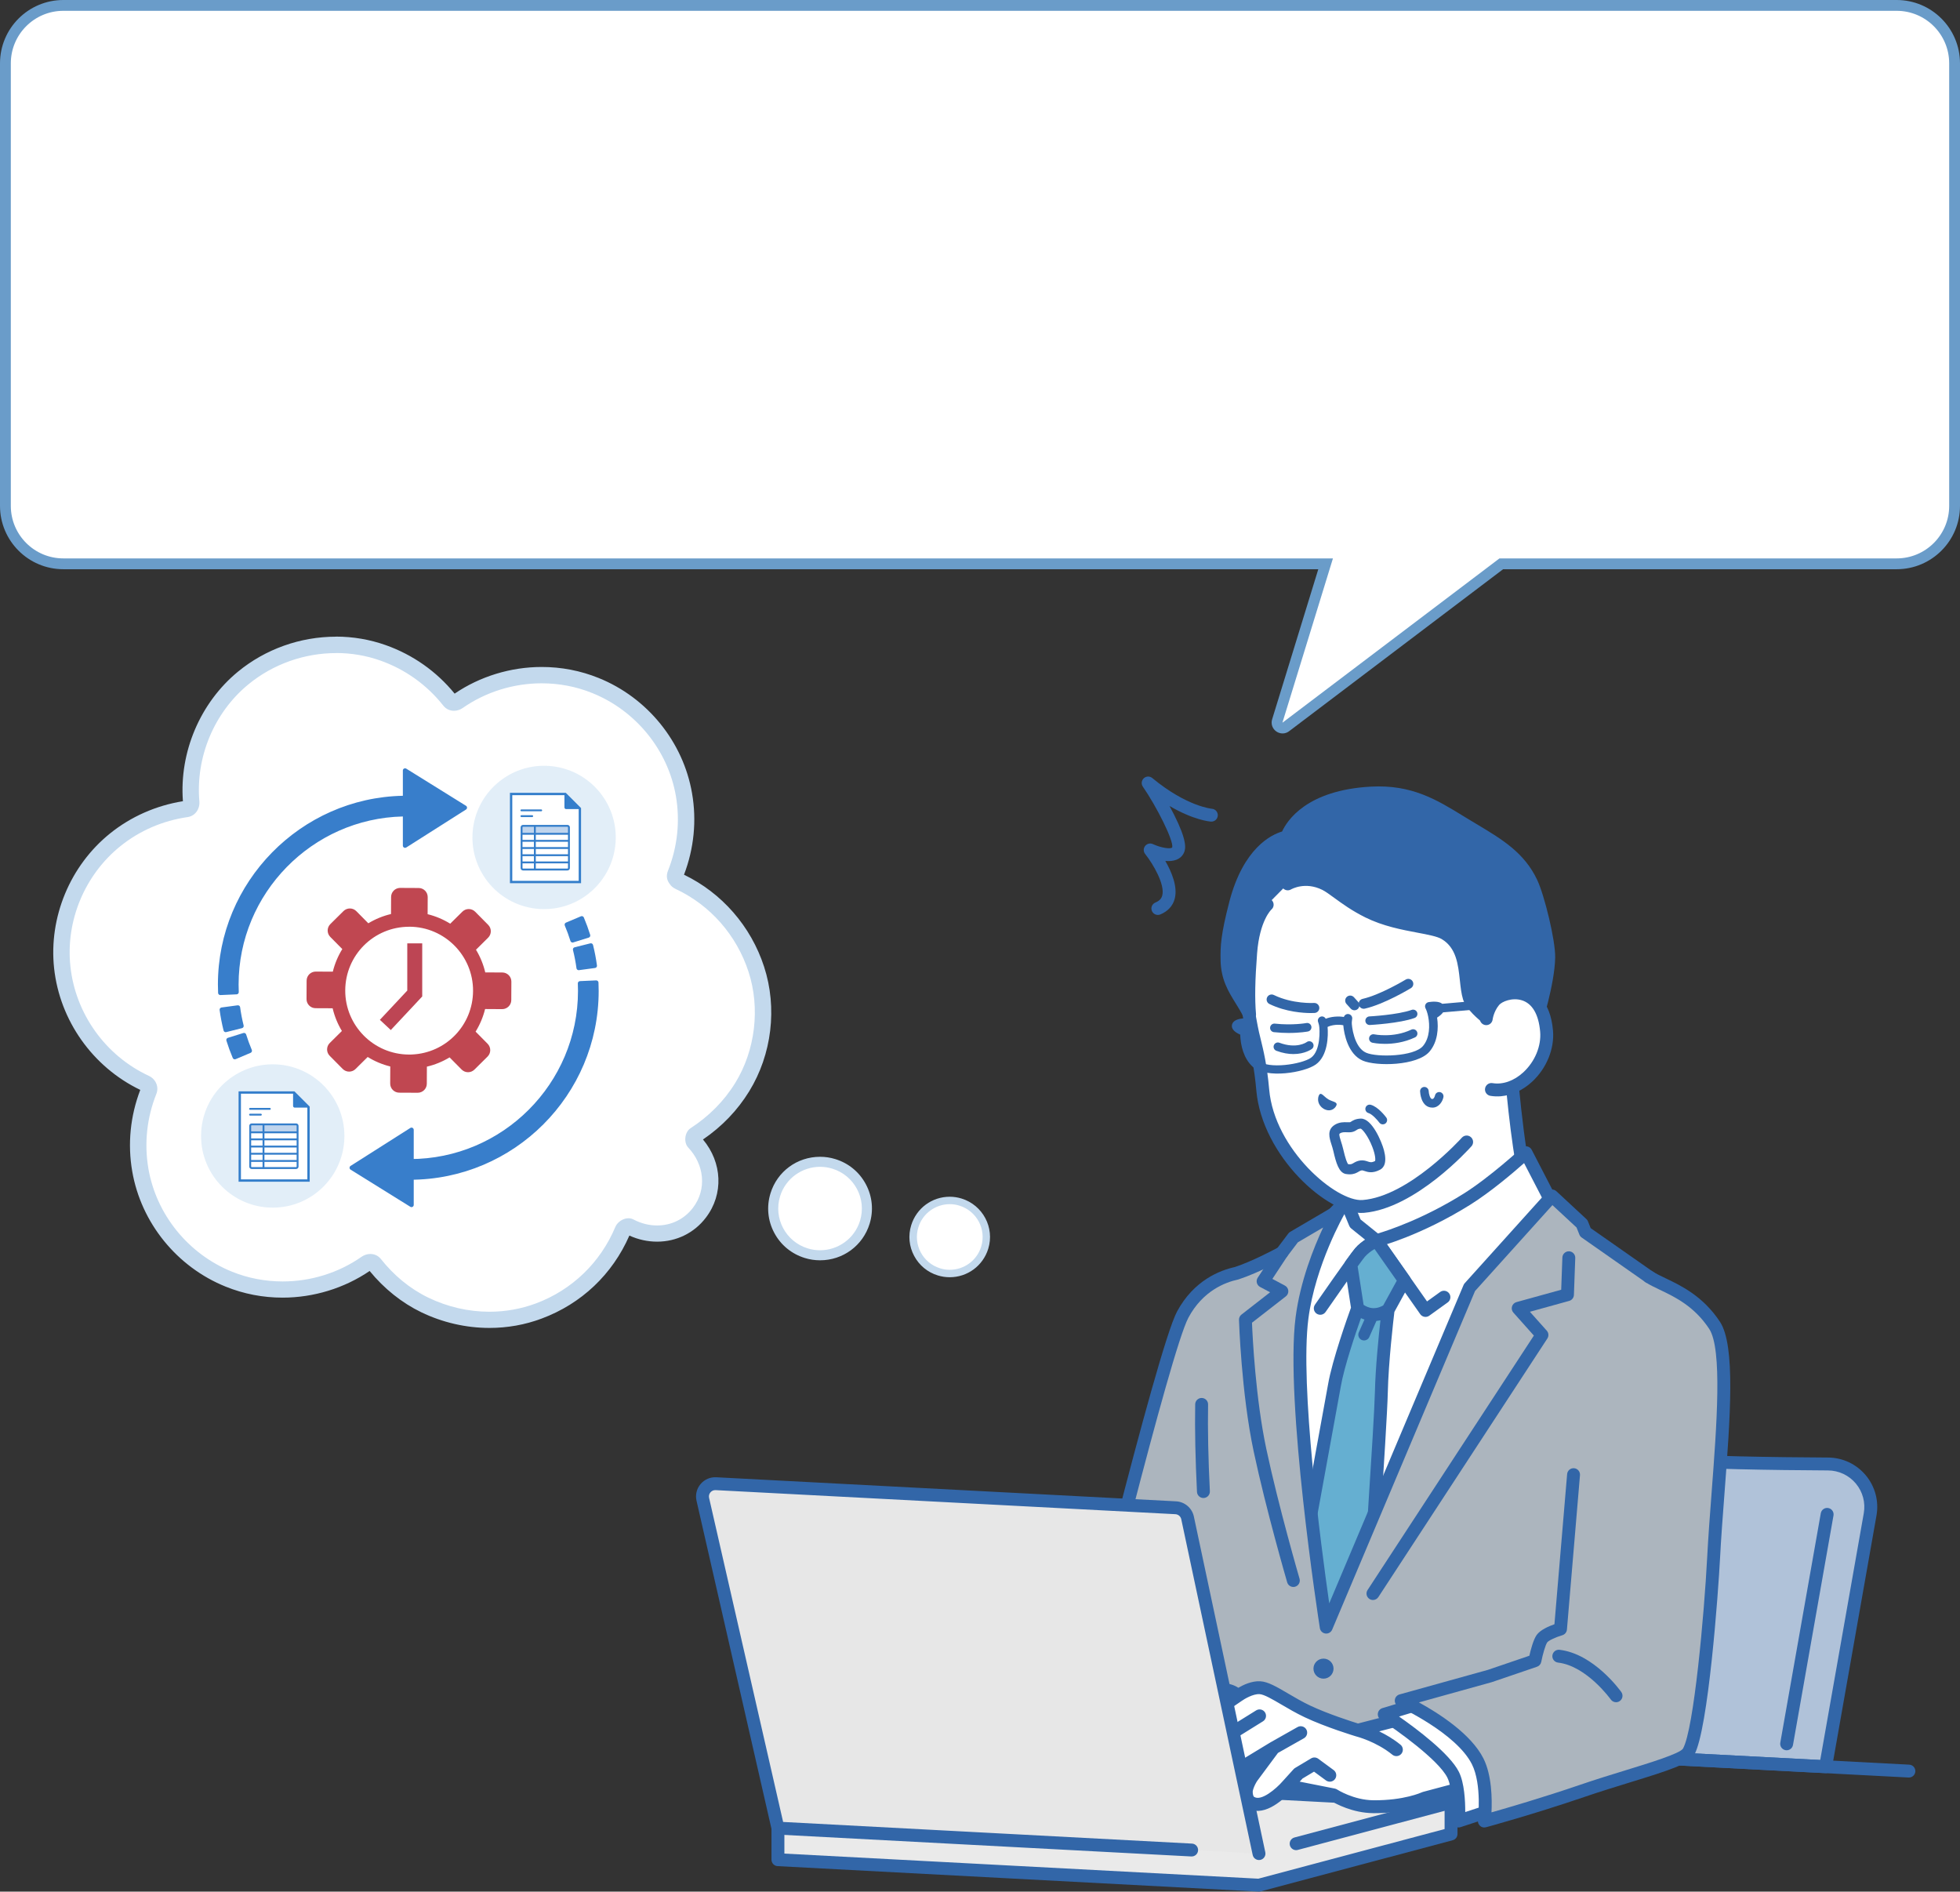 <?xml version="1.0" encoding="UTF-8"?>
<svg id="img01" xmlns="http://www.w3.org/2000/svg" width="289.898" height="279.752" version="1.1" xmlns:xlink="http://www.w3.org/1999/xlink" viewBox="0 0 289.898 279.752">
  <rect x="0" y="0" width="289.898" height="279.752" fill="#333333" stroke="none"/>
  <!-- Generator: Adobe Illustrator 30.1.0, SVG Export Plug-In . SVG Version: 2.1.1 Build 136)  -->
  <defs>
    <style>
      .st0 {
        stroke: #0d1828;
        stroke-width: .313px;
      }

      .st0, .st1 {
        fill: none;
      }

      .st0, .st2 {
        stroke-miterlimit: 10;
      }

      .st3 {
        fill: #347ecb;
      }

      .st4, .st2 {
        fill: #fff;
      }

      .st5 {
        fill: #c3d9ed;
      }

      .st6 {
        fill: #65afd1;
      }

      .st7 {
        clip-path: url(#clippath-1);
      }

      .st8 {
        fill: #3266a8;
      }

      .st9 {
        fill: #acb5be;
      }

      .st10 {
        fill: #b4d2ee;
        isolation: isolate;
        opacity: .38;
      }

      .st11 {
        fill: #387ecb;
      }

      .st12 {
        fill: #b0c2d9;
      }

      .st13 {
        fill: #c04751;
      }

      .st14 {
        fill: #bfd4ed;
      }

      .st15 {
        fill: #e7e7e7;
      }

      .st16 {
        fill: #eaeaea;
      }

      .st2 {
        stroke: #6a9cc9;
        stroke-width: 1.6px;
      }

      .st17 {
        clip-path: url(#clippath);
      }

      .st18 {
        fill: #bd4554;
      }
    </style>
    <clipPath id="clippath">
      <rect class="st1" x="6.631" y="93.06" width="140.115" height="103.411"/>
    </clipPath>
    <clipPath id="clippath-1">
      <rect class="st1" x="6.631" y="93.06" width="140.115" height="103.411"/>
    </clipPath>
  </defs>
  <path class="st2" d="M280.527.8H9.371C4.638.8.8,4.638.8,9.371v65.441c0,4.734,3.838,8.571,8.571,8.571h186.697l-7.141,23.217c-.256.777.668,1.402,1.294.875l31.829-24.092h58.477c4.734,0,8.571-3.838,8.571-8.571V9.371c0-4.734-3.838-8.571-8.571-8.571Z"/>
  <path class="st4" d="M63.208,119.27c-.169-.197-.197-.23-.411-.449-.192.115-.477.252-.975.252-1.435,0-1.923-1.249-1.923-2.29,0-1.074.515-2.29,1.923-2.29,1.441,0,1.917,1.26,1.917,2.29,0,.559-.126,1.118-.449,1.572.142.148.213.225.411.444l-.493.471ZM62.206,117.386c.203.153.236.181.504.411.181-.378.213-.762.213-1.014,0-.745-.285-1.567-1.101-1.567-.811,0-1.101.811-1.101,1.567,0,.772.296,1.567,1.096,1.567.143,0,.285-.022.411-.077-.197-.181-.274-.247-.471-.411l.449-.477Z"/>
  <path class="st4" d="M67.74,118.986c-.099-.099-.197-.197-.307-.329-.318.257-.696.395-1.172.395-.904,0-1.38-.564-1.38-1.189,0-.575.329-.958.8-1.205v-.017c-.208-.252-.334-.569-.334-.854,0-.542.411-1.095,1.194-1.095.614,0,1.062.389,1.062.964,0,.427-.23.778-.865,1.112v.022c.291.34.603.712.811.92.165-.252.279-.625.351-1.074h.718c-.104.663-.312,1.2-.652,1.567.23.252.471.52.718.783h-.942ZM67.055,118.197c-.225-.225-.625-.674-1.008-1.123-.186.126-.4.334-.4.657,0,.4.285.718.75.718.28,0,.51-.11.658-.252ZM66.086,115.715c0,.252.109.444.291.652.345-.213.531-.405.531-.685,0-.213-.115-.46-.395-.46-.296,0-.427.252-.427.493Z"/>
  <path class="st4" d="M70.739,118.017l-.301,1.106h-.822l1.276-4.404h1.161l1.276,4.404h-.827l-.301-1.106h-1.462ZM72.009,117.315l-.537-1.989-.542,1.989h1.079Z"/>
  <g class="st17">
    <g class="st7">
      <g>
        <path class="st4" d="M72.385,195.182c-3.28,0-6.572-.758-9.544-2.196-2.818-1.362-5.394-3.459-7.441-6.04-.198-.242-.451-.296-.627-.296-.209,0-.418.066-.594.198-3.567,2.493-7.959,3.865-12.362,3.865h0c-2.763,0-5.438-.516-7.959-1.537-6.836-2.756-11.844-8.949-13.088-16.141-.671-3.931-.242-7.983,1.244-11.705.198-.494-.099-.933-.495-1.12-6.792-3.163-11.503-9.729-12.296-17.152-.771-7.115,2.235-14.341,7.827-18.843,3.016-2.427,6.649-3.997,10.523-4.557.517-.077.749-.56.716-.999-.605-6.94,2.334-13.978,7.683-18.371,3.842-3.151,8.718-4.897,13.738-4.897,2.4,0,4.755.395,6.979,1.186,3.886,1.372,7.287,3.81,9.852,7.05.198.242.451.296.627.296.209,0,.418-.066.605-.198,3.567-2.493,7.959-3.865,12.362-3.865,2.763,0,5.438.516,7.959,1.537,6.836,2.756,11.844,8.949,13.088,16.142.671,3.931.242,7.983-1.244,11.705-.11.264-.099.483.044.681l.099.154c.088.132.198.22.352.296,5.405,2.515,9.577,7.247,11.437,12.99,1.838,5.666,1.046,12.342-2.08,17.426-1.739,2.822-4.084,5.205-6.99,7.083-.088.055-.187.242-.22.494-.033.253.033.461.099.527,2.851,3.02,3.17,7.313.782,10.465-1.486,1.965-3.776,3.086-6.263,3.086-1.387,0-2.796-.351-4.073-1.021-.044-.022-.11-.044-.176-.044-.308,0-.693.253-.815.538-2.345,5.611-6.759,9.861-12.439,11.98-2.323.868-4.777,1.307-7.309,1.307v-.022h0Z"/>
        <path class="st5" d="M49.698,96.575c2.213,0,4.447.362,6.572,1.12,3.688,1.307,6.88,3.602,9.302,6.665.407.516.98.758,1.574.758.451,0,.903-.143,1.299-.417,3.434-2.394,7.551-3.646,11.668-3.646,2.543,0,5.108.472,7.507,1.449,6.417,2.591,11.173,8.411,12.351,15.23.638,3.733.231,7.533-1.178,11.058-.275.703-.165,1.318.165,1.801,0,.011.022.033.033.044.022.033.044.077.077.11.187.286.462.538.848.714,5.163,2.405,9.048,6.874,10.799,12.266,1.75,5.369,1.002,11.606-1.959,16.416-1.684,2.734-3.93,4.963-6.616,6.709-.87.56-1.057,2.119-.341,2.866,2.334,2.471,2.807,6.127.693,8.905-1.332,1.746-3.28,2.613-5.295,2.613-1.189,0-2.389-.297-3.511-.89-.231-.121-.484-.176-.738-.176-.804,0-1.629.56-1.937,1.285-2.191,5.249-6.407,9.323-11.745,11.31-2.224.824-4.546,1.23-6.88,1.23-3.093,0-6.197-.714-9.015-2.075-2.752-1.329-5.13-3.316-7.023-5.71-.407-.516-.98-.758-1.574-.758-.451,0-.903.143-1.299.417-3.434,2.405-7.551,3.646-11.668,3.646-2.543,0-5.108-.472-7.507-1.449-6.418-2.591-11.173-8.411-12.351-15.23-.638-3.733-.231-7.533,1.178-11.058.418-1.054-.099-2.196-1.112-2.668-6.407-2.976-10.854-9.18-11.602-16.186-.727-6.731,2.113-13.528,7.386-17.778,2.873-2.317,6.296-3.777,9.94-4.304,1.134-.165,1.838-1.197,1.75-2.295-.572-6.544,2.158-13.155,7.254-17.338,3.666-3.009,8.3-4.623,12.967-4.623M49.698,94.159c-5.284,0-10.435,1.834-14.497,5.172-5.592,4.59-8.696,11.914-8.146,19.161-3.963.637-7.683,2.273-10.777,4.766-5.911,4.755-9.081,12.386-8.278,19.919.837,7.752,5.713,14.626,12.747,18.008-1.475,3.854-1.893,8.005-1.189,12.046,1.31,7.61,6.605,14.143,13.826,17.053,2.664,1.076,5.493,1.625,8.421,1.625,4.568,0,9.125-1.395,12.868-3.942,2.124,2.602,4.755,4.711,7.639,6.105,3.137,1.515,6.616,2.317,10.072,2.317,2.664,0,5.273-.461,7.727-1.383,5.878-2.185,10.468-6.534,12.978-12.276,1.299.593,2.708.9,4.106.9,2.873,0,5.504-1.296,7.221-3.569,2.631-3.459,2.422-8.126-.44-11.541,2.818-1.922,5.108-4.315,6.836-7.126,3.357-5.457,4.183-12.342,2.202-18.426-1.937-5.974-6.252-10.915-11.844-13.605,1.475-3.854,1.893-8.005,1.189-12.046-1.31-7.61-6.605-14.143-13.826-17.053-2.664-1.076-5.493-1.625-8.421-1.625-4.568,0-9.125,1.394-12.868,3.942-2.675-3.283-6.186-5.754-10.182-7.17-2.356-.835-4.843-1.263-7.386-1.263h0l.022.011h0Z"/>
        <path class="st4" d="M121.292,185.65c-.693,0-1.376-.099-2.036-.308-1.772-.538-3.225-1.735-4.084-3.371-.87-1.636-1.046-3.503-.495-5.271.903-2.921,3.567-4.886,6.627-4.886.693,0,1.376.099,2.036.308,3.655,1.12,5.713,4.996,4.59,8.642-.903,2.921-3.567,4.886-6.627,4.886h-.011Z"/>
        <path class="st5" d="M121.292,172.561c.605,0,1.211.088,1.816.275,3.269.999,5.097,4.458,4.095,7.708-.815,2.657-3.269,4.359-5.911,4.359-.605,0-1.211-.088-1.816-.275-3.269-.999-5.097-4.458-4.095-7.708.815-2.657,3.269-4.359,5.911-4.359M121.292,171.079c-3.39,0-6.34,2.174-7.331,5.402-.605,1.955-.407,4.03.55,5.831.958,1.812,2.565,3.13,4.524,3.734.738.231,1.497.34,2.257.34,3.39,0,6.34-2.174,7.331-5.403.605-1.955.407-4.03-.55-5.831-.958-1.812-2.565-3.13-4.524-3.733-.738-.231-1.497-.34-2.257-.34h0Z"/>
        <path class="st4" d="M140.478,188.33c-.539,0-1.068-.077-1.596-.242-1.387-.428-2.521-1.362-3.192-2.635s-.815-2.734-.385-4.118c.704-2.284,2.785-3.81,5.174-3.81.539,0,1.079.077,1.596.242,2.851.879,4.458,3.898,3.578,6.742-.704,2.284-2.785,3.81-5.174,3.81h0v.011h0Z"/>
        <path class="st5" d="M140.478,178.085c.473,0,.958.066,1.431.22,2.565.791,4.007,3.503,3.214,6.061-.638,2.086-2.565,3.426-4.645,3.426-.473,0-.958-.066-1.431-.22-2.565-.791-4.007-3.503-3.214-6.061.638-2.086,2.565-3.426,4.645-3.426M140.478,176.987c-2.631,0-4.92,1.691-5.702,4.206-.473,1.515-.319,3.13.429,4.535s1.992,2.438,3.511,2.899c.572.176,1.156.264,1.75.264,2.631,0,4.92-1.691,5.702-4.206.969-3.13-.804-6.468-3.952-7.434-.572-.176-1.156-.264-1.75-.264h.011,0Z"/>
      </g>
    </g>
  </g>
  <path class="st8" d="M171.254,135.31c.12,0,.243-.023.361-.071,1.118-.458,1.856-1.261,2.135-2.324.466-1.779-.463-3.974-1.393-5.591,1.2.113,2.272-.179,2.757-1.211.307-.653.42-1.881-1.451-5.61-.216-.43-.447-.87-.684-1.306,3.594,2.113,5.995,2.302,6.126,2.311.525.036.98-.362,1.015-.887.035-.523-.36-.976-.883-1.014-.066-.006-3.753-.354-8.807-4.542-.366-.304-.901-.291-1.253.031-.351.321-.412.852-.141,1.244,2.016,2.918,4.566,7.96,4.344,8.977-.18.284-1.572.108-2.861-.482-.401-.183-.876-.068-1.148.278-.272.347-.271.834.003,1.179,1.203,1.519,2.954,4.53,2.531,6.141-.079.302-.27.738-1.012,1.042-.487.199-.721.756-.521,1.243.151.369.507.592.883.592h0Z"/>
  <path class="st12" d="M270.018,261.284l6.588-37.32c.684-3.876-2.288-7.434-6.228-7.454-7.583-.038-19.011-.19-25.212-.732-6.326-.553-16.927-2.361-23.673-3.578-3.466-.625-6.779,1.683-7.391,5.147l-7.172,40.633,63.088,3.303h0Z"/>
  <path class="st8" d="M270.019,262.236c.46,0,.858-.33.939-.787l6.588-37.32c.375-2.125-.203-4.293-1.587-5.949-1.384-1.656-3.416-2.612-5.575-2.623-8.133-.041-19.095-.2-25.133-.728-6.122-.535-16.205-2.235-23.586-3.567-1.927-.348-3.874.077-5.48,1.196-1.607,1.119-2.679,2.796-3.019,4.724l-7.172,40.633c-.047.268.023.545.193.758.17.214.424.344.696.358l63.088,3.303c.017,0,.034.001.051.001h0ZM220.351,213.05c.323,0,.648.029.972.088,7.42,1.339,17.565,3.048,23.759,3.59,6.103.533,17.122.694,25.29.735,1.596.008,3.098.714,4.12,1.938,1.023,1.224,1.451,2.827,1.173,4.397l-6.441,36.49-61.169-3.202,6.985-39.573c.251-1.424,1.044-2.664,2.231-3.491.917-.639,1.984-.971,3.078-.971h0Z"/>
  <path class="st8" d="M264.259,258.85c.454,0,.857-.325.938-.788l5.99-33.934c.091-.518-.255-1.012-.774-1.104-.519-.092-1.013.255-1.105.773l-5.99,33.934c-.091.518.255,1.012.774,1.104.056.01.112.015.167.015h0Z"/>
  <path class="st4" d="M191.921,186.64c3.387-1.634,7.701-5.453,7.701-10.401v-2.862l11.85-7.245,11.85-9.973s.993,14.206,2.757,20.06c1.428,4.738,1.557,8.787,4.944,10.421,6.947,3.352,9.752,7.724,9.752,7.724l-20.521,11.445h-17.563l-20.521-11.445s2.806-4.372,9.752-7.724h0Z"/>
  <path class="st8" d="M202.689,206.762c.335,0,.659-.176.833-.488.257-.459.092-1.04-.368-1.296l-19.562-10.91c1.141-1.374,3.909-4.236,8.743-6.569,4.101-1.979,8.24-6.228,8.24-11.259v-2.328l11.394-6.966c.041-.025.08-.053.117-.084l10.427-8.776c.335,4.074,1.243,13.733,2.652,18.408.316,1.05.567,2.065.81,3.046.863,3.488,1.608,6.5,4.632,7.959,4.834,2.332,7.602,5.194,8.743,6.569l-19.562,10.91c-.46.256-.625.837-.368,1.296.257.459.838.624,1.297.367l20.521-11.445c.23-.128.396-.345.46-.6.064-.255.019-.525-.122-.746-.12-.188-3.032-4.638-10.14-8.067-2.216-1.07-2.801-3.431-3.61-6.7-.248-1.004-.505-2.043-.836-3.138-1.713-5.687-2.709-19.71-2.719-19.851-.025-.358-.249-.671-.58-.811-.331-.14-.712-.082-.986.149l-11.795,9.927-11.788,7.207c-.283.173-.455.481-.455.812v2.862c0,4.805-4.502,8.259-7.162,9.543-7.108,3.43-10.02,7.88-10.14,8.068-.142.221-.186.491-.122.746.064.255.231.472.46.6l20.521,11.445c.147.082.307.121.464.121h0Z"/>
  <path class="st0" d="M210.139,183.692c.013-.006.02-.009.02-.009l.014.02-.034-.011h0Z"/>
  <path class="st0" d="M203.572,183.48c.013-.006.02-.009.02-.009l.014.02-.034-.011h0Z"/>
  <path class="st4" d="M184.816,198.622l4.927-10.35,5.534-6.68,3.799-3.977,1.37,3.321,3.145,2.534h0s6.094-1.561,13.378-6.12c4.011-2.511,8.731-6.871,8.731-6.871l5.434,10.505s-20.221,61.771-34.994,61.771-11.326-44.134-11.326-44.134h0Z"/>
  <path class="st8" d="M196.142,243.708c3.755,0,7.839-3.292,12.486-10.066,3.548-5.171,7.39-12.365,11.421-21.384,6.843-15.311,11.942-30.823,11.993-30.978.079-.243.058-.507-.059-.734l-5.434-10.505c-.137-.264-.389-.449-.682-.501-.295-.051-.594.037-.813.239-.046.043-4.702,4.33-8.59,6.763-5.945,3.721-11.133,5.422-12.658,5.876l-2.57-2.072-1.278-3.096c-.123-.298-.389-.514-.706-.573-.318-.059-.643.045-.866.279l-3.799,3.977c-.015.016-.03.033-.045.05l-5.534,6.681c-.05.06-.093.127-.127.198l-4.926,10.35c-.05.105-.08.219-.09.335-.104,1.341-2.464,32.949,6.298,42.41,1.69,1.825,3.702,2.75,5.979,2.75h0ZM230.105,181.067c-5.689,17.265-22.498,60.736-33.963,60.736-1.748,0-3.246-.7-4.579-2.139-7.886-8.515-5.989-38.237-5.809-40.795l4.799-10.081,5.437-6.563,2.763-2.893.812,1.967c.061.148.158.278.283.378l3.144,2.534c.235.189.544.256.836.181.255-.065,6.323-1.65,13.649-6.235,3.013-1.886,6.358-4.74,7.945-6.144l4.683,9.053h0Z"/>
  <path class="st8" d="M210.844,194.759c.199,0,.395-.062.558-.18l2.725-1.964c.427-.308.524-.903.215-1.33-.308-.427-.905-.523-1.332-.215l-1.941,1.399-6.698-9.545c-.267-.38-.771-.513-1.19-.314-.071.034-1.755.841-2.749,2.006-.893,1.048-5.735,8.035-5.94,8.332-.3.433-.192,1.026.242,1.325.433.299,1.027.191,1.327-.241,1.386-2.001,5.134-7.371,5.824-8.181.389-.456.964-.858,1.416-1.134l6.762,9.636c.146.209.37.35.622.392.053.009.106.013.159.013h0Z"/>
  <path class="st6" d="M197.372,204.886c.662-3.89,3.427-11.397,3.427-11.397h0l-.996-6.438c.624-.867,1.13-1.552,1.356-1.818.816-.957,2.231-1.665,2.412-1.754l.034.011,4.107,5.853-2.4,4.377h0,0s-.892,7.16-1.004,12.239c-.112,5.08-2.322,36.881-2.322,36.881l-11.549-.046s6.609-36.005,6.933-37.909h0Z"/>
  <path class="st8" d="M189.501,242.624c.066-.36,6.612-36.021,6.931-37.897.606-3.557,2.907-10.009,3.387-11.333l-.958-6.197c-.038-.247.022-.499.168-.701.719-1,1.178-1.614,1.404-1.879.926-1.087,2.429-1.851,2.721-1.993.22-.107.471-.125.705-.052l.034.011c.2.063.374.19.494.362l4.108,5.853c.208.297.23.687.056,1.005l-2.312,4.216c-.137,1.138-.875,7.434-.975,11.963-.111,5.045-2.233,35.626-2.323,36.926-.035.499-.451.886-.951.886h-.004l-11.549-.045c-.283-.001-.55-.127-.73-.344-.18-.217-.255-.503-.204-.78h0ZM203.302,184.717c-.489.299-1.05.704-1.416,1.134-.117.138-.401.502-1.08,1.44l.879,5.682c.273.187.769.459,1.379.49.688.036,1.268-.251,1.525-.405l2.003-3.653-3.29-4.689h0ZM201.098,241.885c.358-5.193,2.158-31.423,2.258-35.946.079-3.591.549-8.245.819-10.682-.186.043-.385.075-.594.095l-1.055,2.385c-.14.317-.45.505-.776.505-.114,0-.231-.023-.342-.072-.428-.189-.622-.689-.433-1.117l.842-1.903c-.189-.063-.364-.134-.525-.21-.787,2.225-2.487,7.214-2.979,10.107-.293,1.721-5.591,30.597-6.73,36.802l9.515.038h0Z"/>
  <path class="st9" d="M174.934,194.42c2.338-4.367,6.037-5.704,7.953-6.112,3.031-.996,6.712-3.036,6.712-3.036l1.715-2.269,6.726-3.945s-4.395,7.58-5.465,15.86c-1.601,12.386,3.584,45.719,3.584,45.719l21.193-50.224,12.203-13.543,4.433,4.113.503,1.259,13.19,9.23s2.409,2.332,2.409,8.842c0,23.146-7.873,59.543-7.873,59.543l-57.559-3.04v.01s-26.175-1.383-26.175-1.383c0,0,13.458-55.434,16.452-61.025h0Z"/>
  <path class="st8" d="M242.217,260.81c.446,0,.836-.311.931-.751.079-.365,7.894-36.762,7.894-59.744,0-6.834-2.588-9.419-2.699-9.526-.036-.035-.075-.067-.117-.096l-12.957-9.067-.397-.995c-.052-.131-.133-.249-.237-.345l-4.433-4.113c-.187-.174-.433-.263-.692-.254-.255.011-.495.125-.666.314l-12.203,13.543c-.071.079-.128.169-.17.267l-19.868,47.083c-1.252-8.764-4.353-32.279-3.085-42.087,1.034-7.998,5.302-15.431,5.345-15.505.217-.374.154-.848-.153-1.153-.307-.306-.782-.365-1.155-.146l-6.727,3.945c-.108.064-.203.148-.278.248l-1.59,2.104c-.753.407-3.793,2.014-6.326,2.854-2.147.467-6.058,1.942-8.543,6.583h0c-3.015,5.633-15.986,58.981-16.537,61.249-.067.275-.008.566.162.793.169.227.431.367.715.383l26.174,1.383c.046.002.092.002.137-.002l57.423,3.033c.017,0,.034.001.051.001h0ZM247.051,192.197c.276.319,2.084,2.619,2.084,8.118,0,20.899-6.544,53.1-7.683,58.548l-56.744-2.997c-.046-.002-.092-.002-.137.003l-24.889-1.315c1.923-7.87,13.423-54.696,16.094-59.685,2.141-4,5.499-5.244,7.31-5.629.034-.007.067-.016.099-.027,3.081-1.013,6.723-3.023,6.877-3.109.116-.064.218-.153.299-.259l1.6-2.117,3.743-2.195c-1.409,3.008-3.389,7.966-4.074,13.263-1.6,12.378,3.375,44.621,3.587,45.988.065.421.402.747.826.799.425.052.83-.183.995-.576l21.131-50.076,11.447-12.704,3.566,3.308.423,1.06c.069.172.187.321.339.427l13.109,9.174h0Z"/>
  <path class="st8" d="M203.069,236.626c.311,0,.617-.152.799-.432l24.998-38.244c.236-.36.2-.834-.087-1.155l-2.496-2.797,5.811-1.607c.401-.111.684-.468.699-.883l.199-5.464c.019-.526-.392-.968-.918-.987-.522-.018-.969.391-.988.917l-.174,4.767-6.616,1.83c-.317.088-.567.333-.66.649-.093.316-.016.658.203.903l3.031,3.396-24.598,37.633c-.288.44-.164,1.031.277,1.319.161.105.342.155.52.155h0Z"/>
  <path class="st4" d="M204.321,121.752c13.63-1.014,16.95,14.585,17.563,20.943.413,4.283.767,8.327.767,8.327l.555,6.338-6.277,11.528s-7.987,8.968-15.326,9.535c-4.324.334-13.993-7.636-14.834-17.237-.43-4.907-1.286-7.149-1.666-9.2-.777-4.23-3.2-14.276,3.558-22.733,3.2-4.004,10.797-7.139,15.661-7.501h0Z"/>
  <path class="st8" d="M201.785,179.364c7.601-.664,15.521-9.466,15.856-9.842.35-.393.315-.995-.079-1.345-.393-.35-.996-.315-1.346.078-.077.087-7.831,8.69-14.687,9.218-3.84.296-13.027-7.424-13.81-16.37-.314-3.584-.845-5.75-1.271-7.49-.163-.667-.305-1.243-.408-1.8-.044-.241-.094-.502-.147-.781-.84-4.398-2.587-13.55,3.513-21.184,3.019-3.779,10.317-6.798,14.986-7.146,5.495-.409,9.789,2.023,12.764,7.229,2.757,4.825,3.561,10.597,3.779,12.855.408,4.23.763,8.279.767,8.319l.555,6.338c.046.524.508.912,1.033.866.525-.046.913-.508.867-1.032l-.555-6.338c-.003-.04-.359-4.097-.768-8.336-.23-2.38-1.081-8.472-4.021-13.617-3.324-5.816-8.359-8.646-14.562-8.185-5.162.384-12.96,3.633-16.335,7.857-6.647,8.318-4.789,18.052-3.896,22.729.052.275.102.532.145.77.114.611.268,1.241.431,1.907.411,1.677.922,3.765,1.223,7.204.851,9.711,10.651,18.506,15.857,18.104.036-.003.073-.006.109-.009h0Z"/>
  <path class="st8" d="M190.333,123.788s1.696-5.929,12.525-6.503c5.903-.313,9.341,1.928,13.462,4.45,4.309,2.637,8.15,4.498,10.182,8.807,1.052,2.23,2.61,8.758,2.566,11.064-.074,3.845-2.055,10.002-2.055,10.002l-3.024-2.663-4.177,1.487s-2.111-1.632-2.507-2.919c-.803-2.607.014-7.308-3.578-9.45-1.876-1.118-6.981-1.073-11.338-3.229-3.171-1.569-5.031-3.409-6.381-4.082-3.065-1.527-5.541-.035-5.541-.035l-3.047,3.082s-2.018,1.701-2.435,7.108c-.267,3.466-.389,6.529-.16,9.148-1.399-2.842-3.262-4.419-3.338-8.056-.039-1.886-.02-3.468,1.265-8.406,2.393-9.198,7.58-9.806,7.58-9.806h0Z"/>
  <path class="st8" d="M180.534,142.02c-.043-2.063.024-3.78,1.296-8.666,2.078-7.986,6.249-9.927,7.8-10.381.733-1.606,3.636-6.134,13.178-6.64,6.006-.319,9.7,1.946,13.61,4.344l.401.246c.529.324,1.051.636,1.563.942,3.798,2.271,7.079,4.232,8.983,8.271,1.067,2.261,2.706,8.934,2.657,11.489-.076,3.94-2.018,10.018-2.101,10.276-.098.306-.345.541-.655.627-.056.015-.113.026-.17.03-.257.023-.516-.06-.714-.234l-2.602-2.292-3.648,1.299c-.306.109-.647.055-.904-.144-.392-.303-2.373-1.892-2.835-3.393-.254-.824-.357-1.776-.466-2.785-.256-2.376-.521-4.834-2.689-6.127-.663-.395-2.021-.652-3.594-.949-2.264-.427-5.082-.96-7.678-2.244-1.998-.988-3.464-2.059-4.643-2.919-.688-.502-1.282-.936-1.741-1.164-2.529-1.26-4.545-.118-4.624-.072-.451.272-1.037.127-1.309-.324-.272-.451-.127-1.036.324-1.308.119-.072,2.966-1.742,6.459-.002.603.3,1.257.778,2.015,1.331,1.12.817,2.513,1.834,4.364,2.75,2.362,1.168,5.037,1.674,7.186,2.079,1.823.344,3.264.616,4.218,1.185,2.985,1.78,3.33,4.984,3.608,7.558.099.915.192,1.779.392,2.429.178.577,1.048,1.488,1.783,2.121l3.669-1.306c.327-.116.691-.046.951.183l1.907,1.679c.574-2.01,1.539-5.746,1.588-8.322.04-2.083-1.44-8.447-2.475-10.64-1.658-3.514-4.707-5.338-8.238-7.448-.518-.31-1.046-.625-1.58-.952l-.402-.246c-3.965-2.431-7.097-4.352-12.511-4.064-9.927.527-11.595,5.606-11.659,5.813-.016.054-.037.105-.06.155-.002.003-.002.006-.003.009-.007.014-.706,1.427-1.014,3.188-.076.435-.436.748-.855.785-.081.007-.164.004-.248-.011-.519-.091-.866-.584-.775-1.103.098-.562.231-1.09.371-1.564-1.525.998-3.669,3.253-4.989,8.325-1.3,4.996-1.27,6.456-1.235,8.147.038,1.841.589,3.101,1.315,4.35.021-1.566.113-3.366.278-5.497.435-5.641,2.533-7.562,2.77-7.762.403-.339,1.01-.293,1.35.109.339.402.295.998-.108,1.337-.018.016-1.738,1.621-2.111,6.463-.307,3.982-.357,6.755-.161,8.993.04.457-.252.877-.694,1.001-.442.123-.91-.086-1.112-.497-.384-.781-.815-1.476-1.231-2.148-1.055-1.703-2.145-3.463-2.204-6.309h0Z"/>
  <path class="st4" d="M228.748,152.481c.403,4.596-3.832,9.362-8.154,8.641l-.769-10.467s.147-1.405,1.17-2.638c1.303-1.57,7.121-2.756,7.753,4.464h0Z"/>
  <path class="st8" d="M222.022,162.121c1.611-.141,3.22-.882,4.584-2.141,2.144-1.98,3.329-4.885,3.093-7.581-.394-4.497-2.695-5.867-4.031-6.283-2.126-.663-4.462.156-5.406,1.294-1.193,1.438-1.376,3.078-1.384,3.147-.055.523.326.992.849,1.047.523.055.99-.323,1.047-.843.004-.031.15-1.163.956-2.134.401-.483,1.911-1.146,3.37-.691,1.543.481,2.476,2.082,2.699,4.63.186,2.122-.767,4.428-2.488,6.017-1.376,1.271-3.038,1.855-4.56,1.601-.52-.086-1.011.264-1.098.783-.087.519.264,1.01.784,1.097.523.087,1.054.106,1.585.06h0Z"/>
  <path class="st8" d="M204.529,166.283c.131,0,.264-.04.377-.124.282-.208.342-.606.134-.888-.119-.161-1.193-1.581-2.29-1.882-.338-.092-.689.106-.782.445-.093.338.106.688.445.781.531.146,1.31,1.014,1.603,1.411.125.169.317.258.512.258h0Z"/>
  <path class="st8" d="M182.205,151.813c-.022-.246.06-.486.231-.675.427-.473,1.391-.539,1.785-.545.195-.003.38.087.498.242s.155.358.099.545c-.079.265-.14.688-.152,1.191.002.028,0,.055-.002.083-.019,1.324.293,3.162,1.44,4.2,1.47,1.33,6.447.532,7.794-.417,1.45-1.022,1.33-4.212,1.195-4.819-.053-.237-.137-.481-.138-.483-.111-.319.058-.668.378-.779.296-.103.614.036.748.31.336-.133.783-.259,1.338-.307.547-.048,1.002-.014,1.35.042.097-.296.398-.484.714-.427.345.062.575.392.513.737,0,.002-.045.254-.058.493-.023.414.299,3.699,2.129,4.489,1.612.697,7.078.584,8.407-1.002,1.02-1.216,1.02-3.062.764-4.348-.008-.029-.014-.06-.019-.089-.103-.484-.241-.882-.37-1.125-.097-.182-.1-.399-.008-.583.092-.184.268-.312.472-.343.526-.081,1.484-.16,1.985.233.008.006.013.013.02.019l7.27-.636c.35-.031.658.228.689.578.031.349-.228.657-.578.688l-7.261.635c-.179.256-.471.515-.881.775.237,1.579.086,3.588-1.109,5.012-.9,1.074-2.892,1.629-4.904,1.805-1.983.173-3.987-.022-4.983-.453-2.18-.942-2.774-3.947-2.878-5.232-.263-.052-.658-.097-1.159-.053-.537.047-.927.19-1.165.303.114,1.298.053,4.286-1.756,5.56-.844.595-2.654,1.126-4.508,1.288-1.881.164-3.806-.051-4.815-.964-1.33-1.203-1.799-3.16-1.842-4.748-.779-.346-1.193-.748-1.233-1.199h0Z"/>
  <path class="st8" d="M197.696,163.275c-.058-.33-.638-.354-1.246-.701-.593-.38-.926-.909-1.206-.784-.289.129-.66,1.426.521,2.187,1.216.69,1.991-.361,1.931-.702h0Z"/>
  <path class="st4" d="M211.663,163.153c-.923-.178-.987-1.771-.987-1.771l2.193.756s-.249,1.2-1.206,1.016h0Z"/>
  <path class="st8" d="M211.861,163.808c.954,0,1.493-.883,1.63-1.542.071-.343-.149-.679-.493-.751-.343-.072-.68.149-.752.493-.004.019-.136.584-.463.521-.261-.051-.451-.719-.472-1.175-.016-.35-.316-.618-.663-.606-.35.015-.622.309-.608.659.009.214.125,2.103,1.502,2.369.111.022.218.031.319.031h0Z"/>
  <path class="st8" d="M202.581,151.587c.012,0,.023,0,.034,0,.179-.01,4.407-.239,6.612-1.04.33-.12.5-.484.381-.814-.12-.33-.485-.5-.815-.38-2.027.736-6.203.963-6.245.965-.351.018-.62.317-.602.668.018.339.299.602.634.602h0Z"/>
  <path class="st8" d="M204.854,154.377c1.187,0,2.802-.187,4.428-.953.318-.15.454-.528.304-.845-.15-.317-.529-.453-.846-.303-2.695,1.27-5.448.7-5.475.694-.344-.074-.681.143-.756.486-.075.342.142.68.484.755.061.013.785.166,1.861.166h0Z"/>
  <path class="st8" d="M190.61,152.765c1.675,0,2.782-.206,2.845-.218.345-.066.571-.398.505-.743-.066-.345-.398-.572-.744-.505-.019.004-2.012.371-4.656.086-.349-.039-.663.214-.7.563s.215.662.564.699c.796.086,1.535.118,2.186.118h0Z"/>
  <path class="st8" d="M191.304,155.886c1.696,0,2.671-.712,2.728-.754.281-.211.337-.609.126-.889-.211-.28-.61-.337-.89-.126-.055.04-1.495,1.044-4.038.095-.329-.122-.695.044-.818.373-.123.329.044.694.373.817.959.358,1.804.484,2.52.484h0Z"/>
  <path class="st8" d="M201.703,149.187c.054,0,.109-.006.164-.018,2.866-.647,6.655-2.933,6.815-3.03.35-.213.462-.668.249-1.018-.213-.349-.669-.461-1.019-.249-.037.022-3.744,2.258-6.372,2.851-.4.09-.65.487-.56.886.078.344.384.578.723.578h0Z"/>
  <path class="st8" d="M200.33,149.41c.178,0,.355-.063.497-.191.304-.275.328-.743.054-1.047l-.625-.692c-.275-.304-.744-.327-1.047-.053-.304.275-.328.743-.054,1.047l.626.692c.146.162.348.244.551.244h0Z"/>
  <path class="st8" d="M193.913,149.82c.31,0,.499-.011.53-.013.409-.026.719-.379.692-.787-.026-.408-.384-.719-.788-.691-.03.002-3.147.179-5.938-1.178-.369-.179-.813-.026-.992.342-.179.368-.026.812.342.99,2.459,1.196,5.059,1.338,6.154,1.338h0Z"/>
  <path class="st8" d="M197.409,166.357c.689-.429,1.369-.405,1.865-.387.152.005.294.011.388,0,.035-.004.063-.019.188-.099.258-.165.648-.413,1.408-.441.014,0,.028,0,.042,0,1.633,0,3.053,3.398,3.389,4.65.506,1.888-.024,2.622-.558,2.905-1.117.592-1.831.353-2.303.196-.208-.069-.321-.105-.434-.089h0c-.154.021-.251.075-.438.185-.294.173-.674.396-1.326.396-.167,0-.351-.014-.556-.048-1.04-.171-1.458-1.635-1.861-3.388-.078-.341-.181-.664-.281-.976-.31-.967-.695-2.171.478-2.903h0ZM198.344,168.809c.104.325.221.693.314,1.094.359,1.559.598,2.102.743,2.271.409.055.546-.025.803-.176.225-.132.532-.312.985-.375.464-.064.822.055,1.11.151.352.118.569.19,1.085-.072.068-.195.053-.888-.401-2.067-.606-1.576-1.42-2.586-1.716-2.721-.322.018-.441.094-.618.207-.184.117-.435.278-.816.321-.206.024-.412.016-.612.009-.388-.014-.723-.026-1.027.163-.141.088-.165.214.149,1.195h0Z"/>
  <path class="st8" d="M194.271,246.776c0,.818.664,1.482,1.484,1.482s1.484-.664,1.484-1.482-.664-1.482-1.484-1.482-1.484.664-1.484,1.482h0Z"/>
  <path class="st8" d="M177.994,221.541c.016,0,.032,0,.049-.001.526-.026.931-.473.905-.999-.239-4.786-.328-9.102-.264-12.827.009-.526-.41-.96-.937-.968-.005,0-.011,0-.017,0-.519,0-.944.416-.953.936-.065,3.768.025,8.126.266,12.955.025.509.447.905.951.905h0Z"/>
  <path class="st8" d="M191.296,234.698c.088,0,.178-.012.267-.038.506-.147.796-.676.649-1.181-.031-.106-3.108-10.689-4.918-19.21-1.581-7.443-2.029-16.489-2.116-18.651l5.008-3.898c.255-.198.392-.512.364-.833-.028-.321-.216-.607-.501-.759l-1.856-.99,2.203-3.342c.29-.439.168-1.03-.272-1.32-.439-.29-1.031-.168-1.321.272l-2.779,4.214c-.147.224-.194.499-.128.759.066.259.238.479.475.605l1.484.792-4.234,3.296c-.24.187-.376.476-.367.78.003.108.339,10.831,2.175,19.471,1.825,8.591,4.922,19.241,4.953,19.348.121.416.502.686.915.686h0Z"/>
  <path class="st8" d="M282.34,262.881c.504,0,.925-.394.952-.903.028-.525-.376-.974-.903-1.001l-149.41-7.822c-.525-.025-.975.376-1.002.902-.028.525.376.974.902,1.001l149.41,7.822c.017,0,.034.001.051.001h0Z"/>
  <polygon class="st16" points="143.466 262.798 214.619 266.564 214.619 271.233 186.214 278.8 115.061 275.033 115.061 270.364 143.466 262.798 143.466 262.798 143.466 262.798"/>
  <path class="st8" d="M186.214,279.752c.083,0,.166-.011.246-.032l28.405-7.567c.418-.111.708-.489.708-.921v-4.668c0-.507-.397-.925-.903-.952l-71.153-3.766c-.1-.005-.2.005-.296.031l-28.405,7.566c-.418.111-.708.489-.708.92v4.669c0,.507.397.925.903.951l71.153,3.766c.017,0,.034.001.051.001h0ZM213.666,270.501l-27.551,7.34-70.099-3.711v-3.033l27.551-7.339,70.099,3.71v3.033h0Z"/>
  <path class="st8" d="M191.706,273.62c.081,0,.164-.01.246-.033l22.912-6.103c.509-.135.812-.657.676-1.166-.135-.508-.658-.812-1.167-.675l-22.912,6.103c-.509.135-.812.658-.676,1.166.114.426.499.708.921.708h0Z"/>
  <path class="st4" d="M172.042,253.07c3.729-1.443,6.709-3.088,8.507-3.175,1.797-.087,2.525.897,2.525.897,0,0,1.755-1.283,3.275-1.197,1.52.086,3.941,2.045,7.034,3.507,3.094,1.463,7.453,2.777,7.453,2.777l13.595-3.504,10.07,9.868-13.794,3.681s-2.718,1.309-7.58,1.268c-3.273-.028-5.88-1.746-5.88-1.746l-6.85-1.353s-3.396,3.947-5.509,2.382c-1.481-1.058.269-3.629.269-3.629l-3.312-.376s-1.211,1.259-2.941,2.787c-1.729,1.528-3.476,1.681-4.622.823-1.146-.858-.487-2.395-.487-2.395,0,0-1.996.387-2.667-1.458-.306-.842.23-1.975,1.571-3.59,1.152-1.387,1.899-2.074,1.899-2.074,0,0-7.315,2.604-7.48-.578-.078-1.502,1.409-1.554,4.923-2.914h0Z"/>
  <path class="st8" d="M169.599,252.942c.608-.211,1.296-.45,2.099-.76,1.234-.477,2.411-.989,3.45-1.44,2.227-.968,3.987-1.732,5.355-1.798,1.257-.062,2.119.304,2.654.662.745-.435,2.012-1.032,3.246-.962,1.145.065,2.448.831,4.098,1.801.982.577,2.095,1.232,3.29,1.797,2.573,1.217,6.103,2.347,7.068,2.648l13.334-3.436c.51-.132,1.03.175,1.162.685.131.51-.175,1.029-.685,1.16l-10.682,2.753c.985.473,2.101,1.117,3.152,1.972.408.332.47.932.137,1.341-.189.231-.463.351-.74.351-.212,0-.425-.07-.602-.214-2.407-1.957-5.299-2.689-5.326-2.696-.006-.002-.011-.004-.017-.006-.011-.003-.021-.004-.032-.007-.181-.055-4.463-1.352-7.585-2.828-1.273-.602-2.425-1.279-3.441-1.876-1.314-.772-2.556-1.502-3.239-1.541-.964-.052-2.245.715-2.659,1.015-.007.005-.013.009-.02.014-.002.001-.003.003-.006.005l-8.411,5.728c-.173.165-.832.812-1.765,1.937-1.437,1.731-1.5,2.407-1.409,2.657.283.777.961.879,1.344.87l6.011-5.814c.049-.047.102-.089.16-.124l6.258-3.887c.448-.278,1.035-.141,1.313.306.278.447.141,1.034-.306,1.312l-6.171,3.833-6.011,5.814c-.074.264-.164.811.232,1.107.849.635,2.159.339,3.418-.774,1.677-1.481,2.874-2.721,2.885-2.733.008-.009.018-.016.027-.024.008-.008.017-.016.025-.024.042-.038.087-.071.134-.101.003-.001.004-.003.007-.005l6.528-3.961s.009-.004.014-.007c.004-.002.008-.006.012-.008l4.014-2.268c.458-.259,1.04-.098,1.3.36.259.458.098,1.039-.36,1.298l-3.838,2.169-3.079,4.151c-.329.493-1.039,1.922-.484,2.319,1.042.772,3.333-1.214,4.218-2.238.003-.004.007-.007.011-.011.002-.003.004-.005.006-.008l1.648-1.816c.063-.07.136-.129.217-.177l2.364-1.413c.33-.197.746-.177,1.055.05l2.279,1.675c.424.312.515.908.203,1.332-.312.424-.909.514-1.333.203l-1.769-1.3-1.698,1.015-.42.463,5.196,1.027c.12.024.236.071.339.138.024.016,2.43,1.565,5.364,1.59,4.538.04,7.135-1.163,7.157-1.173.054-.026.11-.047.168-.062l13.794-3.681c.508-.136,1.032.166,1.168.674.136.508-.167,1.031-.675,1.166l-13.717,3.66c-.527.233-3.223,1.322-7.677,1.322-.077,0-.156,0-.234,0-3.067-.026-5.564-1.398-6.228-1.798l-6.152-1.215c-1.088,1.134-4.078,3.842-6.405,2.119-1.254-.895-1.136-2.382-.661-3.613l-1.474-.167c-.479.481-1.44,1.421-2.663,2.501-1.977,1.747-4.21,2.081-5.825.871-.821-.614-1.062-1.474-1.054-2.232-.921-.173-1.94-.724-2.425-2.059-.507-1.393.43-2.908,1.502-4.241-1.602.286-3.409.363-4.509-.37-.65-.433-1.016-1.093-1.059-1.907-.097-1.867,1.384-2.381,3.433-3.091h0ZM168.071,255.934c.013.241.091.34.212.421.94.628,4.018-.007,5.883-.651l7.084-4.824c-.19-.03-.407-.045-.655-.034-1.02.05-2.719.787-4.686,1.642-1.056.459-2.252.979-3.522,1.47-.834.322-1.54.567-2.162.783-2.002.694-2.173.827-2.153,1.193h0Z"/>
  <path class="st15" d="M105.895,219.425l68.001,3.56c.856.045,1.575.658,1.753,1.496l10.565,49.65-9.961-.527-61.192-3.239-11.111-48.63c-.279-1.224.69-2.375,1.945-2.31h0Z"/>
  <path class="st8" d="M186.213,275.083c.066,0,.133-.007.2-.021.515-.109.844-.615.734-1.13l-10.565-49.65c-.268-1.257-1.351-2.182-2.636-2.249l-68.001-3.56c-.9-.046-1.748.321-2.328,1.009-.58.688-.797,1.586-.597,2.464l11.111,48.63c.095.415.454.717.879.739l61.192,3.239c.524.026.975-.375,1.003-.901.028-.525-.376-.974-.902-1.002l-60.473-3.201-10.951-47.928c-.066-.29.006-.586.197-.814.191-.227.468-.35.769-.333l68.001,3.56c.424.022.782.328.87.742l10.565,49.651c.095.448.491.754.932.754h0Z"/>
  <path class="st4" d="M224.113,266.564l-8.383,2.75s.283-4.68-.801-6.844c-1.729-3.455-10.187-8.94-10.187-8.94l7.456-2.257,11.915,15.291h0Z"/>
  <path class="st8" d="M215.73,270.267c.1,0,.2-.016.297-.048l8.383-2.751c.5-.164.773-.703.608-1.202-.164-.5-.704-.772-1.204-.608l-7.094,2.328c.005-1.644-.127-4.322-.939-5.943-1.345-2.688-6.235-6.351-8.852-8.182l5.544-1.678c.504-.153.789-.685.636-1.188-.153-.504-.686-.788-1.189-.636l-7.456,2.257c-.355.108-.615.411-.668.778-.052.367.114.731.425.933,2.292,1.487,8.531,5.925,9.854,8.567.793,1.584.775,5.129.702,6.361-.019.315.12.619.37.812.169.13.374.198.582.198h0Z"/>
  <path class="st9" d="M227.025,245.593s.481-2.456,1.036-3.246c.555-.79,2.748-1.428,2.748-1.428l1.931-22.835,11.158-29.257c2.093,1.383,6.539,2.391,9.697,7.172,2.826,4.278.509,21.846-.141,34.418-.345,6.68-1.847,25.404-3.705,28.666-.863,1.514-8.23,3.211-15.698,5.763-7.606,2.599-14.506,4.469-14.506,4.469,0,0,.67-5.532-.983-8.825-2.502-4.983-11.309-8.981-11.309-8.981l13.108-3.645,6.665-2.27h0Z"/>
  <path class="st8" d="M219.545,270.267c.083,0,.167-.011.249-.033.069-.019,7.017-1.908,14.564-4.487,2.318-.792,4.669-1.514,6.743-2.152,5.873-1.805,8.728-2.73,9.476-4.041,2.101-3.688,3.576-24.207,3.828-29.088.154-2.975.396-6.162.653-9.537.857-11.273,1.666-21.921-.668-25.455-2.499-3.784-5.727-5.327-8.085-6.454-.753-.36-1.404-.671-1.882-.987-.439-.29-1.03-.17-1.321.269-.29.439-.17,1.03.269,1.32.588.388,1.294.726,2.111,1.116,2.276,1.088,5.108,2.442,7.316,5.785,1.975,2.99,1.116,14.291.358,24.262-.246,3.237-.5,6.585-.655,9.583-.422,8.158-1.953,25.386-3.581,28.244-.494.74-4.866,2.083-8.379,3.163-2.088.641-4.454,1.368-6.8,2.17-5.557,1.899-10.786,3.421-13.14,4.087.096-1.941.06-5.484-1.187-7.968-1.834-3.651-6.672-6.719-9.545-8.293l10.748-2.988c.018-.005.035-.01.052-.016l6.665-2.271c.323-.11.562-.384.628-.718.213-1.087.611-2.497.881-2.882.189-.268,1.253-.774,2.234-1.061.378-.111.65-.442.683-.834l1.931-22.835c.044-.524-.345-.985-.87-1.03-.525-.043-.987.345-1.031.869l-1.877,22.204c-.838.295-2.105.843-2.631,1.592-.494.703-.885,2.213-1.077,3.066l-6.126,2.087-13.082,3.638c-.386.108-.664.445-.695.844-.031.399.191.775.556.941.085.039,8.531,3.92,10.851,8.542,1.503,2.993.896,8.231.889,8.284-.038.315.083.628.323.835.175.151.397.232.624.232h0Z"/>
  <path class="st8" d="M239.027,251.744c.191,0,.383-.057.551-.175.43-.304.531-.899.227-1.328-.163-.231-4.062-5.654-9.135-6.251-.523-.064-.997.312-1.059.834-.062.523.312.996.836,1.058,4.239.499,7.766,5.41,7.801,5.46.186.262.481.402.779.402h0Z"/>
  <g>
    <g>
      <g>
        <g>
          <path class="st11" d="M33.799,153.801c.267.857.579,1.711.929,2.537l2.214-.936c-.319-.754-.604-1.532-.847-2.314l-2.295.714h0Z"/>
          <path class="st11" d="M34.728,156.666c-.041,0-.084-.007-.124-.024-.08-.033-.144-.097-.178-.176-.354-.836-.67-1.7-.94-2.568-.053-.172.042-.356.216-.411l2.295-.714c.175-.051.356.042.41.216.241.772.522,1.541.836,2.285.07.166-.007.359-.175.429l-2.212.936c-.04.017-.084.025-.127.025h-.001ZM34.212,154.016c.207.638.439,1.272.692,1.892l1.61-.681c-.23-.566-.442-1.146-.633-1.73,0,0-1.669.519-1.669.519Z"/>
        </g>
        <g>
          <path class="st11" d="M35.19,149l-2.382.321c.136,1.007.33,2.016.576,2.999l2.331-.583c-.224-.897-.401-1.818-.525-2.737Z"/>
          <path class="st11" d="M33.384,152.647c-.059,0-.118-.016-.169-.047-.075-.045-.129-.116-.149-.201-.249-.995-.445-2.017-.582-3.034-.012-.086.012-.173.064-.242.053-.069.131-.114.217-.126l2.382-.321c.182-.019.344.102.369.281.122.907.297,1.816.519,2.7.044.175-.063.353-.238.396l-2.331.584c-.027.007-.053.01-.08.01h-.002ZM33.179,149.601c.115.777.264,1.555.445,2.32l1.696-.426c-.166-.701-.303-1.415-.409-2.129,0,0-1.732.234-1.732.234Z"/>
        </g>
        <g>
          <path class="st11" d="M68.749,119.446l-8.836-5.493v4.059c-15.105.13-27.354,12.452-27.354,27.586,0,.411.01.827.027,1.235l2.4-.107c-.017-.373-.024-.753-.024-1.129,0-13.809,11.171-25.054,24.95-25.182v4.644l8.836-5.613h.001Z"/>
          <path class="st11" d="M32.586,147.161c-.175,0-.319-.137-.327-.313-.018-.415-.028-.835-.028-1.25,0-15.153,12.24-27.606,27.354-27.909v-3.736c0-.119.064-.229.169-.286.104-.058.233-.053.332.008l8.837,5.493c.096.059.154.164.155.276s-.057.218-.152.279l-8.837,5.613c-.102.063-.229.068-.333.011-.104-.058-.17-.167-.17-.287v-4.311c-13.427.303-24.295,11.383-24.295,24.85,0,.371.008.746.024,1.114.004.087-.027.172-.085.235-.059.064-.141.102-.228.107l-2.4.107h-.016ZM60.24,114.542v3.47c0,.181-.145.326-.325.327-14.904.127-27.029,12.355-27.029,27.259,0,.297.005.595.015.893l1.746-.078c-.008-.272-.013-.544-.013-.816,0-13.936,11.338-25.38,25.275-25.511.114.006.172.034.234.095.062.062.097.145.097.233v4.048l7.893-5.013-7.893-4.906h.001Z"/>
        </g>
      </g>
      <g>
        <g>
          <path class="st11" d="M84.685,139.063c-.242-.781-.529-1.56-.847-2.314l2.214-.936c.35.827.662,1.68.929,2.537l-2.295.714h0Z"/>
          <path class="st11" d="M84.685,139.39c-.139,0-.269-.09-.313-.23-.241-.775-.522-1.542-.836-2.284-.07-.167.007-.359.175-.429l2.214-.936c.08-.034.17-.034.251-.002.08.033.144.096.178.176.354.838.67,1.701.94,2.568.053.173-.042.356-.216.41l-2.295.714c-.033.01-.065.015-.097.015ZM84.266,136.923c.23.566.442,1.146.633,1.73l1.669-.519c-.206-.636-.439-1.27-.692-1.891l-1.61.681h0Z"/>
        </g>
        <g>
          <path class="st11" d="M85.59,143.15c-.124-.919-.301-1.84-.525-2.737l2.331-.583c.246.983.44,1.992.576,2.999,0,0-2.382.321-2.382.321Z"/>
          <path class="st11" d="M85.59,143.479c-.161,0-.302-.12-.325-.284-.122-.908-.297-1.816-.519-2.7-.044-.176.063-.354.238-.398l2.331-.584c.178-.044.354.063.398.238.25.996.445,2.017.582,3.036.024.179-.102.344-.281.369l-2.382.321c-.015.001-.03.002-.045.002h.004ZM85.46,140.653c.166.701.303,1.415.409,2.13l1.732-.234c-.114-.777-.264-1.555-.445-2.32l-1.696.424Z"/>
        </g>
        <g>
          <path class="st11" d="M60.628,174.144v-2.403c13.889,0,25.188-11.3,25.188-25.188,0-.376-.008-.755-.025-1.129l2.4-.107c.018.409.027.824.027,1.235,0,15.214-12.378,27.592-27.592,27.592h.002Z"/>
          <path class="st11" d="M60.628,174.472c-.181,0-.327-.147-.327-.327v-2.403c0-.181.147-.327.327-.327,13.708,0,24.861-11.153,24.861-24.861,0-.371-.008-.746-.024-1.114-.004-.087.027-.172.085-.235.059-.064.141-.102.228-.107l2.4-.107c.172-.002.335.132.342.313.018.413.028.835.028,1.25,0,15.396-12.525,27.92-27.92,27.92h0ZM60.957,172.068v1.747c14.883-.176,26.937-12.338,26.937-27.263,0-.296-.005-.596-.015-.893l-1.746.078c.008.272.013.544.013.816,0,13.962-11.269,25.34-25.188,25.516h-.001Z"/>
        </g>
        <g>
          <polygon class="st11" points="60.867 167.091 60.867 178.197 52.031 172.704 60.867 167.091"/>
          <path class="st11" d="M60.867,178.524c-.061,0-.12-.016-.173-.05l-8.836-5.493c-.096-.059-.154-.164-.155-.276s.057-.218.152-.279l8.836-5.613c.102-.064.228-.068.333-.011.104.058.17.169.17.287v11.104c0,.119-.064.229-.169.287-.05.028-.104.041-.159.041h.001ZM52.646,172.701l7.893,4.906v-9.919l-7.893,5.013h0Z"/>
        </g>
      </g>
    </g>
    <g>
      <circle class="st10" cx="80.475" cy="123.851" r="10.599" transform="translate(-48.769 195.344) rotate(-85.935)"/>
      <g>
        <g>
          <path class="st4" d="M85.768,130.445h-10.171v-13.02h8.015l2.155,2.155v10.864Z"/>
          <path class="st3" d="M85.943,130.618h-10.52v-13.368h8.262l2.258,2.257v11.11ZM75.77,130.27h9.823v-10.618l-2.054-2.052h-7.769v12.671Z"/>
        </g>
        <path class="st3" d="M83.484,117.392v2.016c0,.138.109.25.244.25h2.028"/>
        <rect class="st14" x="77.213" y="122.132" width="6.914" height="1.157"/>
        <g>
          <path class="st3" d="M80.046,119.983h-2.925c-.076,0-.139-.063-.139-.139s.063-.139.139-.139h2.925c.076,0,.139.063.139.139s-.063.139-.139.139Z"/>
          <path class="st3" d="M78.716,120.838h-1.595c-.076,0-.139-.063-.139-.139s.063-.139.139-.139h1.595c.076,0,.139.063.139.139s-.063.139-.139.139Z"/>
          <path class="st3" d="M83.935,128.734h-6.577c-.195,0-.354-.159-.354-.354v-6.03c0-.195.159-.354.354-.354h6.577c.195,0,.354.159.354.354v6.03c0,.195-.159.354-.354.354ZM77.358,122.275c-.041,0-.075.034-.075.075v6.03c0,.041.034.075.075.075h6.577c.041,0,.075-.034.075-.075v-6.03c0-.041-.034-.075-.075-.075h-6.577Z"/>
          <rect class="st3" x="78.97" y="122.132" width=".279" height="6.567"/>
          <rect class="st3" x="77.121" y="123.172" width="7.029" height=".279"/>
          <rect class="st3" x="77.121" y="125.276" width="7.029" height=".279"/>
          <rect class="st3" x="77.121" y="126.34" width="7.029" height=".279"/>
          <rect class="st3" x="77.121" y="127.403" width="7.029" height=".279"/>
          <rect class="st3" x="77.19" y="124.211" width="6.937" height=".279"/>
        </g>
      </g>
    </g>
    <g>
      <circle class="st10" cx="40.34" cy="168.001" r="10.599"/>
      <g>
        <g>
          <path class="st4" d="M45.632,174.593h-10.171v-13.02h8.015l2.155,2.155v10.864Z"/>
          <path class="st3" d="M45.807,174.768h-10.52v-13.368h8.262l2.258,2.257v11.11h0ZM35.636,174.42h9.823v-10.618l-2.054-2.052h-7.769v12.671Z"/>
        </g>
        <path class="st3" d="M43.348,161.541v2.016c0,.138.109.25.244.25h2.028"/>
        <rect class="st14" x="37.077" y="166.28" width="6.914" height="1.156"/>
        <g>
          <path class="st3" d="M39.91,164.131h-2.925c-.076,0-.139-.063-.139-.139s.063-.139.139-.139h2.925c.076,0,.139.063.139.139s-.063.139-.139.139Z"/>
          <path class="st3" d="M38.581,164.987h-1.595c-.076,0-.139-.063-.139-.139s.063-.139.139-.139h1.595c.076,0,.139.063.139.139s-.063.139-.139.139Z"/>
          <path class="st3" d="M43.801,172.884h-6.577c-.195,0-.354-.159-.354-.354v-6.03c0-.195.159-.354.354-.354h6.577c.195,0,.354.159.354.354v6.03c0,.195-.159.354-.354.354ZM37.223,166.424c-.041,0-.075.034-.075.075v6.03c0,.041.034.075.075.075h6.577c.041,0,.075-.034.075-.075v-6.03c0-.041-.034-.075-.075-.075h-6.577Z"/>
          <rect class="st3" x="38.834" y="166.28" width=".279" height="6.567"/>
          <rect class="st3" x="36.985" y="167.321" width="7.029" height=".279"/>
          <rect class="st3" x="36.985" y="169.425" width="7.029" height=".279"/>
          <rect class="st3" x="36.985" y="170.488" width="7.029" height=".279"/>
          <rect class="st3" x="36.985" y="171.553" width="7.029" height=".279"/>
          <rect class="st3" x="37.054" y="168.361" width="6.937" height=".279"/>
        </g>
      </g>
    </g>
    <g>
      <path class="st13" d="M75.246,144.221c-.25-.253-.59-.396-.947-.399l-2.526-.012c-.279-1.181-.741-2.315-1.371-3.354l1.795-1.78c.252-.25.395-.59.398-.946.002-.358-.137-.697-.388-.95l-1.924-1.943c-.25-.253-.59-.395-.947-.398-.354,0-.697.137-.95.389l-1.795,1.777c-1.033-.639-2.161-1.114-3.342-1.404l.012-2.528c.002-.741-.594-1.343-1.332-1.346l-1.441-.007-1.295-.007c-.018,0-.038,0-.056.001-.335.013-.653.15-.892.388-.253.249-.395.59-.399.946l-.011,2.528c-1.182.279-2.315.741-3.356,1.371l-1.778-1.798c-.251-.252-.589-.396-.946-.396-.358-.002-.697.137-.95.387l-1.943,1.925c-.527.521-.531,1.37-.01,1.896l1.778,1.797c-.64,1.034-1.114,2.161-1.403,3.341l-2.528-.011c-.739-.001-1.342.594-1.347,1.335l-.013,2.732c-.004.356.137.699.388.952.25.253.59.395.947.396l2.526.012c.278,1.183.741,2.317,1.37,3.356l-1.794,1.778c-.527.521-.531,1.37-.01,1.896l1.924,1.943c.251.252.593.396.948.396s.697-.137.948-.387l1.797-1.78c1.033.64,2.163,1.114,3.341,1.404l-.012,2.528c-.002.741.595,1.343,1.336,1.347l1.44.007,1.293.006c.737,0,1.344-.593,1.347-1.333l.012-2.528c1.182-.278,2.318-.741,3.356-1.371l1.78,1.797c.249.252.588.396.944.399.355,0,.696-.139.95-.388l1.943-1.925c.526-.521.53-1.371.008-1.896l-1.777-1.795c.64-1.033,1.113-2.163,1.404-3.342l2.526.015c.736,0,1.344-.594,1.347-1.336l.013-2.735c0-.356-.137-.697-.388-.949h-.001ZM60.885,155.953c-.124.005-.245.005-.369.005h-.046c-5.21-.025-9.433-4.287-9.406-9.498.025-5.201,4.219-9.396,9.452-9.402.016,0,.03-.005.046-.005,5.21.024,9.434,4.288,9.406,9.498-.024,5.078-4.014,9.208-9.085,9.401h.001Z"/>
      <polygon class="st18" points="57.801 152.335 56.187 150.823 60.239 146.496 60.239 139.517 62.45 139.517 62.45 147.369 57.801 152.335"/>
    </g>
  </g>
</svg>